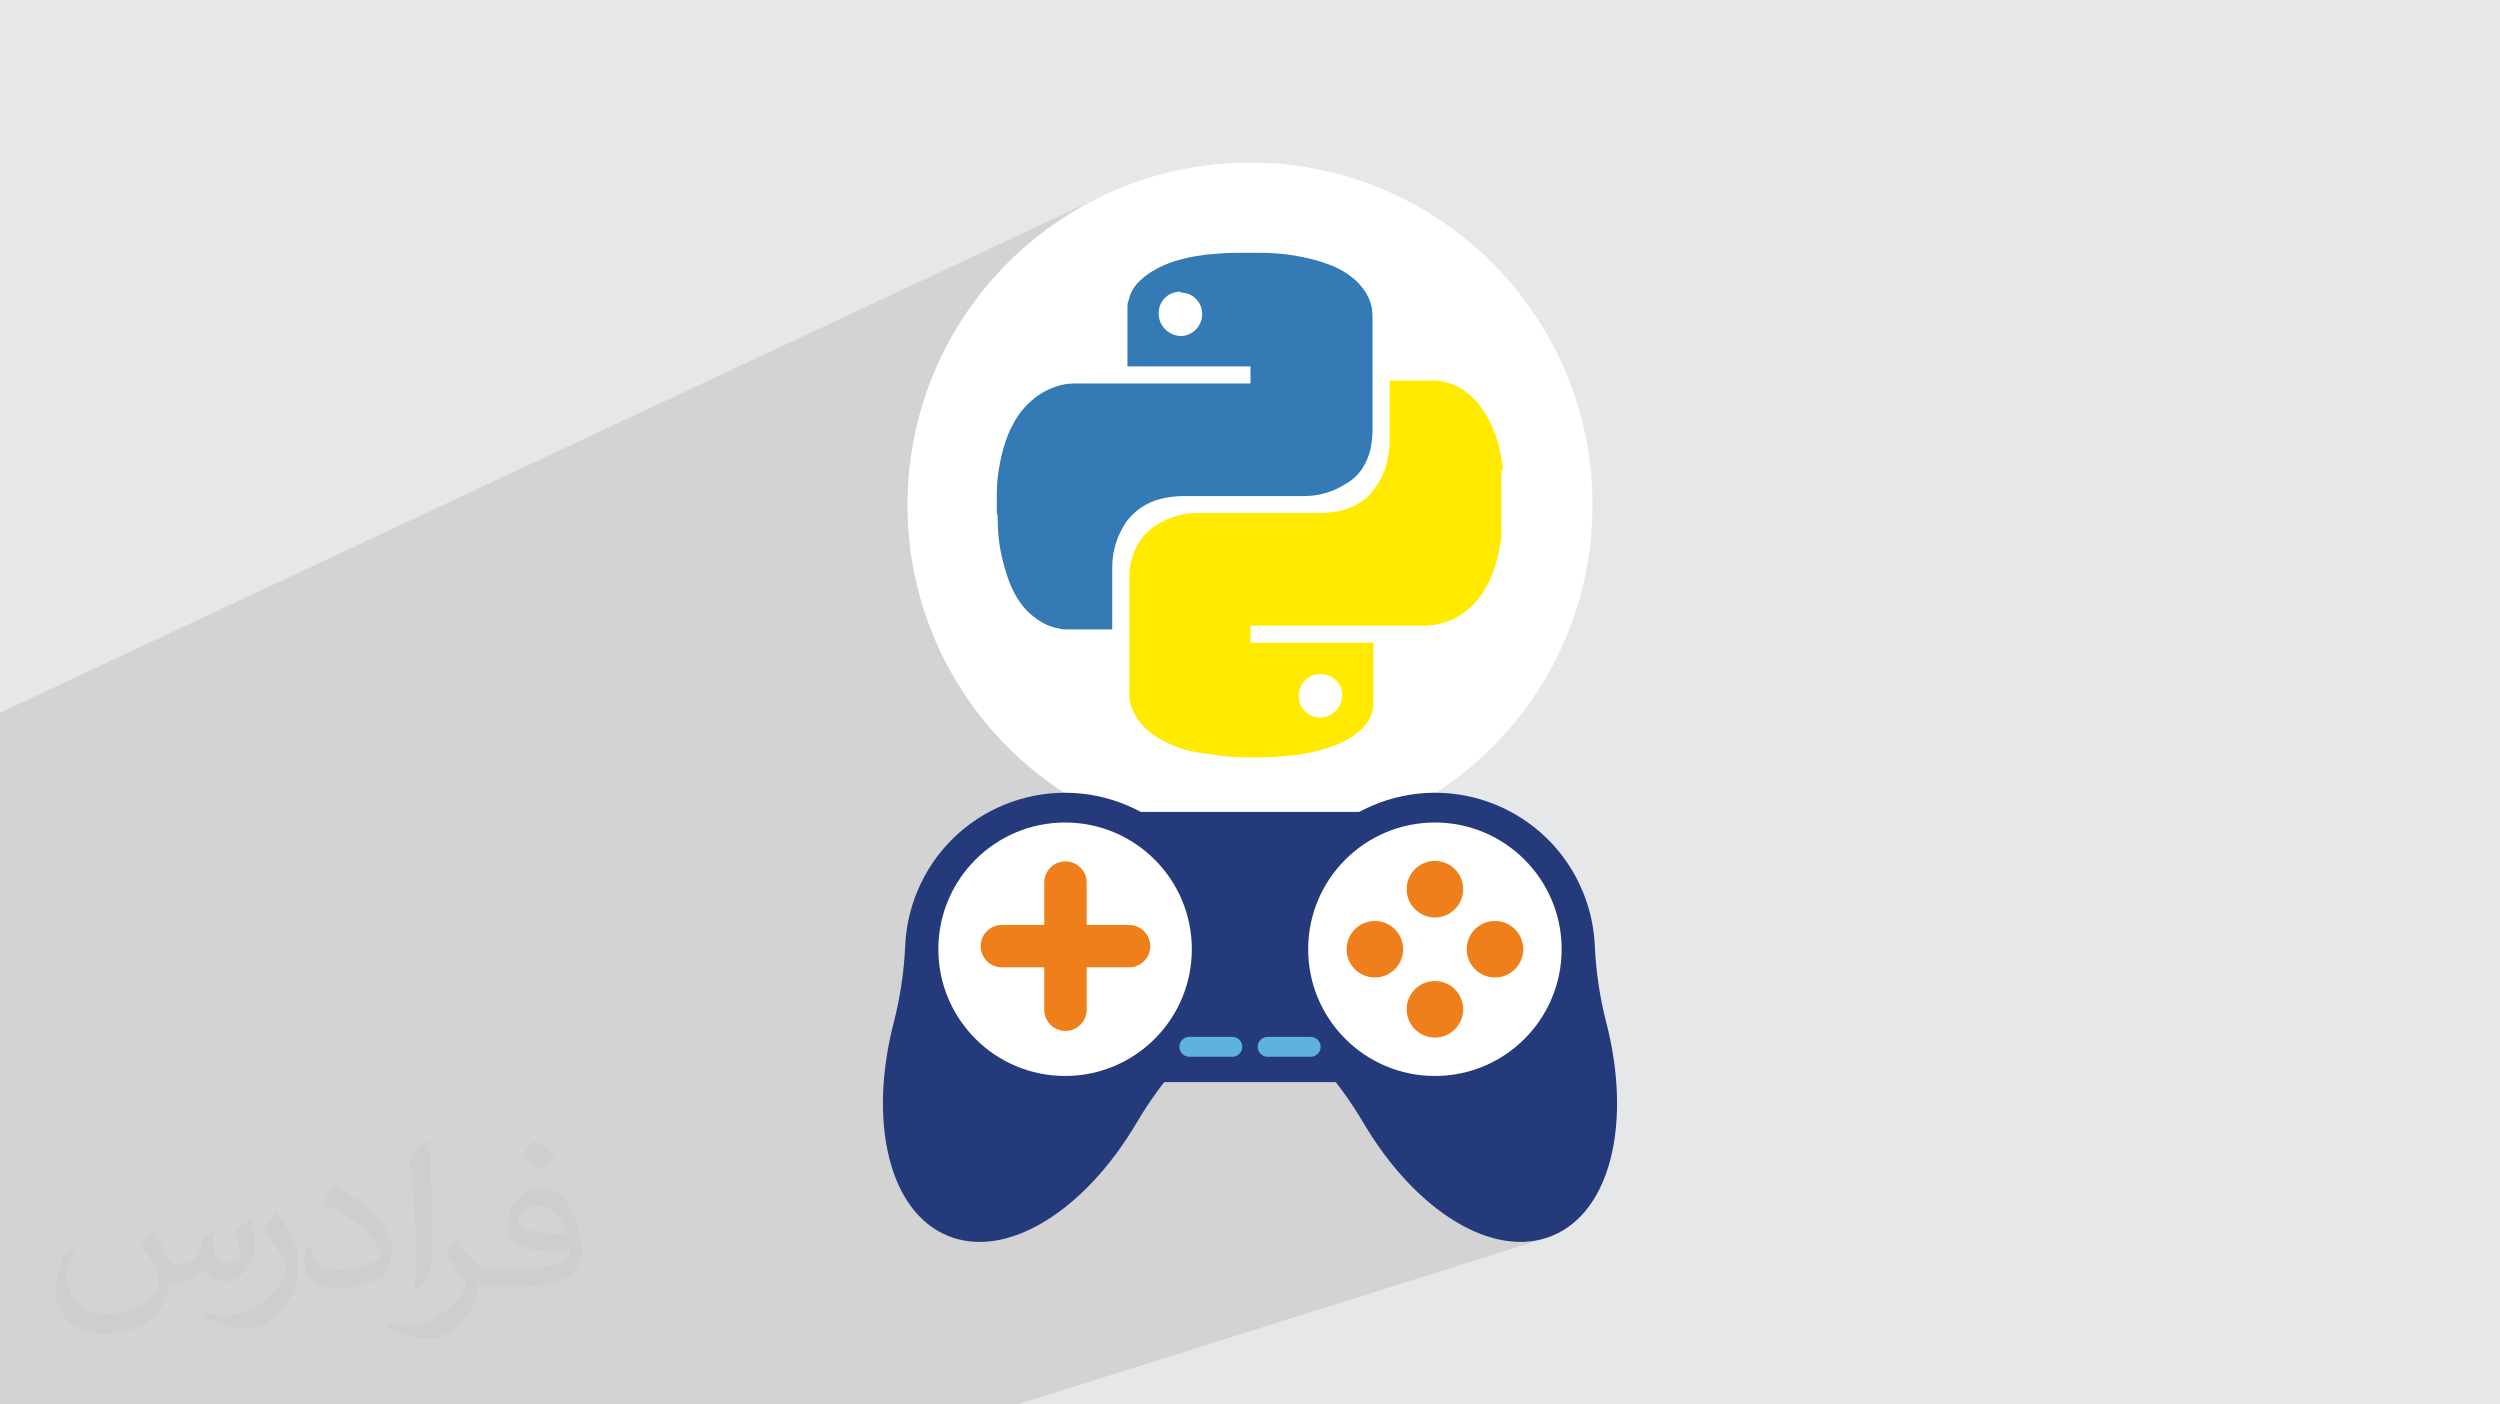 <?xml version="1.0" encoding="UTF-8"?>
<!DOCTYPE svg PUBLIC "-//W3C//DTD SVG 1.1//EN" "http://www.w3.org/Graphics/SVG/1.1/DTD/svg11.dtd">
<!-- Creator: CorelDRAW 2020 (64-Bit) -->
<svg xmlns="http://www.w3.org/2000/svg" xml:space="preserve" width="94.192mm" height="52.917mm" version="1.1" style="shape-rendering:geometricPrecision; text-rendering:geometricPrecision; image-rendering:optimizeQuality; fill-rule:evenodd; clip-rule:evenodd"
viewBox="0 0 9404.92 5283.66"
 xmlns:xlink="http://www.w3.org/1999/xlink"
 xmlns:xodm="http://www.corel.com/coreldraw/odm/2003">
 <defs>
  <style type="text/css">
   <![CDATA[
    .fil0 {fill:#E6E7E8}
    .fil3 {fill:white}
    .fil8 {fill:#EF7F1A;fill-rule:nonzero}
    .fil6 {fill:#253A7B;fill-rule:nonzero}
    .fil4 {fill:#347AB4;fill-rule:nonzero}
    .fil9 {fill:#5DB3DE;fill-rule:nonzero}
    .fil5 {fill:#FFEA00;fill-rule:nonzero}
    .fil7 {fill:white;fill-rule:nonzero}
    .fil2 {fill:#373435;fill-opacity:0.031}
    .fil1 {fill:#2B2A29;fill-opacity:0.102}
   ]]>
  </style>
 </defs>
 <g id="Layer_x0020_1">
  <polygon class="fil0" points="-0,0 9404.92,0 9404.92,5283.66 -0,5283.66 "/>
  <polygon class="fil1" points="1825.93,5283.66 1704.98,5283.66 1697.55,5283.66 1402.64,5283.66 1387.84,5283.66 1242.89,5283.66 1168.54,5283.66 1102.07,5283.66 1037.42,5283.66 1031.56,5283.66 1022.65,5283.66 977.53,5283.66 976.62,5283.66 911.2,5283.66 848.11,5283.66 845.58,5283.66 836.25,5283.66 830.87,5283.66 721.07,5283.66 703.76,5283.66 688.64,5283.66 677.53,5283.66 654.38,5283.66 639.3,5283.66 606.26,5283.66 580.7,5283.66 575.25,5283.66 501.16,5283.66 312.44,5283.66 297.99,5283.66 297.39,5283.66 135.08,5283.66 125.06,5283.66 123.2,5283.66 -0,5283.66 -0,5271.45 -0,5234.54 -0,5213.65 -0,5210.36 -0,5202.3 -0,5197.94 -0,5147.71 -0,5097.33 -0,5096.92 -0,5095.21 -0,5071 -0,5045.57 -0,5033.02 -0,4972.52 -0,4971.93 -0,4959.3 -0,4950.28 -0,4902.42 -0,4853.58 -0,4821.67 -0,4774.43 -0,4739.97 -0,4726.01 -0,4690.56 -0,4675.19 -0,4661.38 -0,4655.63 -0,4653.07 -0,4639.86 -0,4635.72 -0,4634.53 -0,4622.9 -0,4540.46 -0,4517.83 -0,4493.9 -0,4492.05 -0,4476.93 -0,4473.12 -0,4467.05 -0,4397.39 -0,4316.86 -0,4312.94 -0,4300.77 -0,4259.08 -0,4097.24 -0,4091.61 -0,4090.76 -0,4084.78 -0,4075.44 -0,4016.3 -0,4014.51 -0,3992.29 -0,3940.56 -0,3936.28 -0,3893.27 -0,3893.25 -0,3859.47 -0,3833.25 -0,3811.19 -0,3805.82 -0,3778.96 -0,3763.18 -0,3734.52 -0,3729.02 -0,3674.99 -0,3672.51 -0,3555.25 -0,3555.2 -0,3555.16 -0,3552.31 -0,3493.2 -0,3491.85 -0,3461.38 -0,3418.81 -0,3322.64 -0,3253.2 -0,3251.27 -0,3244.84 -0,3230.51 -0,3227.37 -0,3225.76 -0,3152.32 -0,3141.1 -0,3096.04 -0,3093.73 -0,3091.08 -0,3062.62 -0,3061.09 -0,3022.05 -0,2994.73 -0,2681.12 4143.86,738.61 4088.3,767.06 4034.34,798.09 3982.07,831.6 3931.55,867.53 3882.88,905.77 3836.12,946.27 3791.38,988.93 3748.71,1033.68 3708.22,1080.43 3669.97,1129.1 3634.05,1179.62 3600.54,1231.89 3569.51,1285.85 3541.06,1341.41 3519.26,1389.64 4379.91,997.1 4389.36,993.24 4398.89,989.6 4408.49,986.2 4418.14,982.99 4427.85,980 4437.61,977.2 4447.42,974.58 4457.25,972.15 4467.14,969.87 4477.04,967.75 4486.97,965.8 4496.91,963.97 4506.88,962.27 4516.84,960.71 4526.82,959.25 4536.78,957.89 4544.13,957.27 4551.48,956.65 4558.83,956.03 4566.18,955.42 4573.53,954.82 4580.86,954.25 4588.21,953.7 4595.54,953.18 4602.88,952.7 4610.21,952.26 4617.53,951.88 4624.85,951.55 4632.16,951.28 4639.47,951.09 4646.76,950.96 4654.04,950.92 4654.21,950.92 4654.67,950.92 4655.32,950.92 4656.06,950.92 4656.8,950.92 4657.45,950.92 4657.91,950.92 4658.08,950.92 4667.4,950.92 4676.72,950.92 4686.02,950.92 4695.33,950.92 4704.66,950.92 4714.01,950.92 4723.41,950.92 4732.86,950.92 4733.01,950.92 4733.43,950.92 4734.09,950.92 4734.96,950.92 4736.01,950.92 4737.19,950.92 4738.48,950.92 4739.83,950.92 4748.51,950.96 4757.11,951.09 4765.62,951.3 4774.05,951.6 4782.41,951.98 4790.71,952.45 4798.94,953 4807.13,953.63 4815.27,954.34 4823.37,955.12 4831.44,956 4839.46,956.95 4847.47,957.99 4855.47,959.1 4863.45,960.29 4871.42,961.55 4879.46,962.96 4887.49,964.44 4895.51,965.99 4903.51,967.62 4911.49,969.32 4919.44,971.11 4927.35,972.98 4935.23,974.92 4943.06,976.96 4950.83,979.09 4958.55,981.3 4966.2,983.61 4973.78,986.01 4981.29,988.5 4988.71,991.1 4996.05,993.8 5003.4,996.56 5010.74,999.5 5018.06,1002.6 5025.35,1005.89 5032.6,1009.35 5039.8,1013.02 5046.94,1016.87 5054,1020.92 5060.98,1025.19 5067.88,1029.65 5074.67,1034.34 5081.34,1039.26 5087.9,1044.39 5094.32,1049.76 5100.6,1055.37 5106.72,1061.22 5115.77,1070.9 5124.4,1081.22 5132.49,1092.14 5139.88,1103.59 5146.45,1115.55 5152.06,1127.96 5156.56,1140.78 5159.83,1153.95 5161.04,1160.67 5161.95,1167.31 5162.59,1173.85 5163.03,1180.25 5163.3,1186.48 5163.43,1192.5 5163.48,1198.29 5163.49,1203.8 5163.49,1216.82 5163.49,1229.84 5163.49,1242.86 5163.49,1255.89 5163.49,1268.91 5163.49,1281.93 5163.49,1294.95 5163.49,1307.97 5163.49,1320.99 5163.49,1334.01 5163.49,1347.03 5163.49,1360.04 5163.49,1373.06 5163.49,1386.08 5163.49,1399.09 5163.49,1412.1 5163.49,1425.12 5163.49,1438.13 5163.49,1451.14 5163.49,1459.01 5227.72,1431.48 5228.93,1431.48 5229.89,1431.48 5230.67,1431.48 5231.35,1431.48 5232.01,1431.48 5232.74,1431.48 5233.61,1431.48 5234.71,1431.48 5244.16,1431.48 5253.67,1431.48 5263.22,1431.48 5272.82,1431.48 5282.45,1431.48 5292.12,1431.48 5301.79,1431.48 5311.48,1431.48 5321.17,1431.48 5330.85,1431.48 5340.51,1431.48 5350.15,1431.48 5359.76,1431.48 5369.31,1431.48 5378.83,1431.48 5388.27,1431.48 5400.11,1431.82 5411.99,1432.85 5423.81,1434.55 5435.56,1436.92 5447.16,1439.97 5458.58,1443.68 5469.75,1448.06 5480.63,1453.09 5496.26,1461.72 5511.21,1471.56 5525.43,1482.51 5538.86,1494.42 5551.46,1507.21 5563.15,1520.73 5573.89,1534.87 5583.62,1549.5 5590.73,1560.82 5597.37,1572.23 5603.56,1583.75 5609.31,1595.37 5614.65,1607.11 5619.59,1618.96 5624.17,1630.93 5628.38,1643.03 5632.24,1655.26 5635.8,1667.63 5639.04,1680.12 5642.01,1692.77 5644.71,1705.55 5647.17,1718.49 5649.4,1731.59 5651.42,1744.84 5651.58,1747.57 5651.99,1750.33 5652.58,1753.16 5653.25,1756.1 5653.92,1759.22 5654.51,1762.56 5654.92,1766.18 5655.08,1770.12 5648.06,1773.01 5648.06,1782.16 5648.06,1798.23 5648.06,1814.29 5648.06,1830.35 5648.06,1846.39 5648.06,1862.45 5648.06,1878.5 5648.06,1894.54 5648.06,1910.59 5648.06,1926.63 5648.06,1942.68 5648.06,1958.73 5648.06,1974.79 5648.06,1990.86 5648.06,2006.93 5648.06,2023.01 5647.9,2025.61 5647.49,2028.22 5646.9,2030.85 5646.23,2033.48 5645.56,2036.14 5644.97,2038.81 5644.56,2041.52 5644.4,2044.25 5643.04,2051.55 5641.67,2058.79 5640.28,2065.94 5638.86,2073.03 5637.42,2080.05 5635.92,2087.02 5634.36,2093.93 5632.73,2100.79 5631.02,2107.61 5629.22,2114.39 5627.31,2121.14 5625.28,2127.86 5623.14,2134.56 5620.85,2141.24 5618.41,2147.91 5615.82,2154.58 5612.32,2163.82 5608.59,2172.98 5604.61,2182.05 5600.39,2191.01 5595.93,2199.86 5591.22,2208.58 5586.24,2217.16 5581.03,2225.59 5575.56,2233.85 5569.84,2241.95 5563.86,2249.84 5557.62,2257.55 5551.13,2265.04 5544.37,2272.32 5537.35,2279.36 5530.06,2286.15 5522.68,2292.72 5515.14,2298.94 5507.44,2304.82 5499.59,2310.35 5491.59,2315.55 5483.44,2320.42 5475.15,2324.94 5466.73,2329.12 5458.19,2332.98 5449.52,2336.5 5166.86,2448.31 5166.86,2453.31 5166.86,2467.14 5166.86,2480.92 5166.86,2494.67 5166.86,2508.38 5166.86,2522.07 5166.86,2535.74 5166.86,2549.42 5166.86,2563.11 5166.86,2576.82 5166.86,2590.56 5166.86,2604.35 5166.86,2618.19 5166.86,2632.09 5166.86,2646.06 5166.85,2648.68 5166.81,2651.35 5166.69,2654.11 5166.45,2657.02 5166.05,2660.11 5165.47,2663.44 5164.65,2667.05 5163.56,2670.99 5160.44,2683.82 5156.28,2695.72 5151.11,2706.79 5144.92,2717.13 5137.71,2726.82 5129.49,2735.98 5120.28,2744.69 5110.05,2753.07 5103.92,2758.24 5097.65,2763.18 5091.22,2767.88 5084.66,2772.37 5077.95,2776.66 5071.11,2780.74 5064.14,2784.63 5057.04,2788.36 5049.81,2791.92 5042.47,2795.33 5035.01,2798.59 5027.43,2801.74 5019.74,2804.74 4243.5,3104 4259.44,3110.29 4319.31,3130.55 4380.45,3147.9 4442.79,3162.29 4506.24,3173.63 4570.72,3181.82 4636.16,3186.8 4702.46,3188.47 4744.22,3187.41 5189.84,3019.8 5160.8,3031.43 5132.81,3044.3 5105.79,3058.4 5079.77,3073.67 5054.77,3090.05 5030.78,3107.53 5007.86,3126.02 4986,3145.51 4971.01,3160.25 5024.46,3147.9 5085.61,3130.55 5145.47,3110.29 4948.75,3183.8 4945.58,3187.23 4927.05,3209.38 4909.66,3232.33 4899,3247.89 5234.16,3123.17 5256.3,3115.68 5278.93,3109.25 5301.99,3103.93 5325.48,3099.74 5349.33,3096.71 5373.54,3094.86 5398.08,3094.25 5422.61,3094.86 5446.82,3096.71 5470.68,3099.74 5494.16,3103.93 5517.23,3109.25 5539.85,3115.68 5562,3123.17 5583.65,3131.71 5604.76,3141.25 5625.32,3151.79 5645.29,3163.26 5664.63,3175.66 5683.33,3188.96 5701.34,3203.11 5718.63,3218.1 5735.19,3233.88 5750.97,3250.44 5765.96,3267.73 5780.11,3285.75 5793.41,3304.44 5805.81,3323.78 5817.28,3343.75 5827.82,3364.3 5837.36,3385.41 5845.9,3407.06 5853.39,3429.22 5859.82,3451.84 5865.14,3474.91 5869.33,3498.38 5872.36,3522.24 5874.21,3546.45 5874.83,3570.98 5874.21,3595.52 5872.36,3619.73 5869.33,3643.59 5865.14,3667.07 5859.82,3690.13 5853.39,3712.76 5845.9,3734.92 5837.36,3756.56 5827.82,3777.68 5817.28,3798.24 5805.81,3818.21 5793.41,3837.55 5780.11,3856.24 5765.96,3874.25 5750.97,3891.55 5735.19,3908.11 5718.63,3923.9 5701.34,3938.88 5683.33,3953.04 5664.63,3966.33 5645.29,3978.73 5625.32,3990.21 5604.76,4000.73 5583.65,4010.29 5562,4018.83 5099.13,4175.53 5102.28,4180.42 5111.78,4195.56 5121.13,4210.8 5130.3,4226.13 5148.91,4256.68 5168.07,4286.33 5187.73,4315.08 5207.88,4342.9 5228.47,4369.76 5249.48,4395.66 5270.89,4420.55 5292.65,4444.41 5314.72,4467.24 5337.1,4488.98 5359.75,4509.63 5382.61,4529.17 5405.68,4547.56 5428.92,4564.79 5452.3,4580.82 5475.78,4595.64 5499.33,4609.23 5522.94,4621.56 5546.55,4632.61 5570.15,4642.33 5593.69,4650.74 5617.16,4657.79 5640.51,4663.46 5663.72,4667.72 5686.75,4670.57 5709.59,4671.97 5732.17,4671.89 5754.5,4670.31 5776.51,4667.21 5798.21,4662.57 5819.54,4656.36 3827.01,5283.66 1987.56,5283.66 1934.07,5283.66 "/>
  <path class="fil2" d="M578.49 4627.69c17.95,27.21 29.6,53.36 40.96,82.43 8.45,16.91 12.93,48.09 52.57,48.09 11.61,0 28.28,-3.42 43.06,-11.61 16.63,-8.73 29.32,-21.94 35.94,-42l15.85 -53.36 38.57 -19.02 2.64 2.64c-5.27,20.09 -6.59,39.36 -6.59,54.43 0,44.63 38.57,61.56 69.22,61.56 17.95,0 34.09,-8.73 34.09,-25.11 0,-21.13 -8.98,-57.06 -20.62,-89.29 17.95,-17.95 35.94,-35.94 56.53,-50.47l3.17 1.6c8.98,38.04 14,75.56 14,100.66 0,24.57 -10.83,51.79 -19.81,69.49 -18.49,34.87 -51.25,62.62 -90.87,62.62 -30.1,0 -63.65,-15.07 -86.66,-43.06l-1.32 0c-21.66,26.96 -55.22,51.25 -108.86,51.25l-16.63 0c-2.64,35.41 -10.29,60.49 -21.94,82.95 -31.95,62.34 -126.81,106.47 -216.1,106.47 -124.17,0 -186.51,-71.59 -186.51,-166.96 0,-58.91 19.27,-113.6 48.88,-152.42l24.29 10.04c-18.49,35.41 -30.91,68.68 -30.91,101.45 0,89.29 72.66,131.83 156.4,131.83 77.68,0 173.83,-49.41 191.28,-106.72 -6.59,-62.62 -30.1,-91.93 -66.04,-148.99 10.83,-19.02 24.83,-38.04 42.28,-58.38l3.17 0 0 0 0 0 -0.02 -0.09zm1432.13 -336.04c26.15,16.39 51.79,35.66 76.87,57.85 -14,19.81 -31.45,37.79 -53.11,53.64 -25.11,-20.34 -50.19,-37.79 -75.84,-56.27 17.42,-19.55 34.62,-38.29 52.04,-55.22l0 0 0 0 0 0 0 0 0 0 0.03 0zm13.47 244.11c-42.28,0 -76.87,27.75 -76.87,48.34 0,44.13 84.53,57.85 185.72,57.31 -12.68,-51.79 -57.06,-105.68 -108.86,-105.68l0.01 0.03zm-94.86 236.19c54.96,0 103.04,-1.6 139.74,-10.83 40.96,-10.29 75.56,-30.91 75.56,-45.17 0,-3.7 0,-8.19 -1.32,-11.89 -22.98,2.11 -49.41,2.11 -72.38,2.11 -74.49,0 -131.55,-16.91 -154.02,-58.66 -5.55,-11.61 -9.51,-24.57 -9.51,-39.36 0,-40.43 17.42,-79.79 48.09,-107 25.61,-22.45 53.89,-36.44 82.67,-36.44 52.04,0 93.51,41.75 122.57,107.54 15.85,35.94 26.68,77.4 26.68,129.72 0,34.87 -9.51,64.19 -31.17,85.85 -40.43,39.11 -114.92,53.89 -229.04,53.89l-51.79 0 0 0 -13.47 0c-28.28,0 -48.62,-5.02 -64.72,-17.42l-2.64 0c0.79,6.59 1.32,12.93 1.32,19.02 0,25.61 -8.45,58.38 -25.61,84.53 -50.72,75.3 -105.68,108.04 -153.24,108.04 -48.09,0 -107,-18.49 -160.11,-42.54l9.51 -18.49c17.17,7.13 40.96,11.89 73.7,11.89 85.85,0 198.66,-82.43 212.66,-163 -3.17,-6.59 -8.98,-15.32 -17.17,-24.57 -25.11,-29.85 -40.96,-54.68 -55.75,-80.83 12.68,-25.11 24.29,-45.17 35.13,-63.4l4.49 -0.53c36.72,74.77 69.99,117.55 144.23,117.55l11.61 0 0 0 53.89 0 0 0 0 0 0 0 0 0 0 0 0.09 0.01zm-371.98 79c6.34,-34.34 6.87,-72.91 6.87,-108.86l0 -53.36c0,-99.6 -12.68,-244.36 -22.98,-338.68 17.95,-19.27 43.06,-42 62.87,-57.31l5.81 1.6c13.47,118.62 16.63,256 16.63,383.06 0,33.3 -1.32,65.79 -4.49,89.55 -1.85,30.1 -19.27,52.83 -56.53,87.7l-8.19 -3.7zm-382.8 -157.19c1.85,46.77 24.83,83.49 105.15,83.49 49.93,0 92.19,-12.93 138.96,-35.13 8.45,-3.7 12.93,-8.73 12.93,-12.93 0,-29.32 -22.45,-68.15 -60.23,-103.55 -36.72,-33.3 -85.34,-62.62 -130.76,-82.18 -15.6,-6.59 -20.62,-13.47 -20.62,-20.09 0,-13.47 17.95,-41.75 32.77,-62.09l5.02 -0.53c52.04,27.21 110.17,67.64 153.24,112.53 39.11,41.47 63.4,83.49 63.4,129.19 0,33.81 -10.29,65.51 -26.96,95.11 -57.06,28.79 -117.83,50.72 -178.06,50.72 -73.17,0 -123.1,-34.34 -123.1,-114.92 0,-8.73 0,-22.19 3.17,-39.64l25.11 0 0 0 0 0 0 0 0 0 0 0 -0.02 0zm-132.37 -132.9l45.45 73.45c16.63,27.21 32.23,56.81 32.23,103.55l0 59.7c0,48.34 -30.91,100.13 -80.83,151.38 -39.11,34.62 -73.7,49.41 -105.68,49.41 -47.55,0 -101.98,-14.79 -164.85,-41.75l7.13 -18.49c19.81,5.27 42.79,9.77 71.06,9.77 90.36,-0.53 182.8,-66.57 225.08,-147.15 5.02,-9.26 6.87,-17.95 6.87,-24.04 0,-9.26 -5.02,-19.55 -8.98,-28.79 -22.98,-43.31 -48.62,-82.95 -76.87,-119.68 14.79,-23.25 29.6,-45.7 45.7,-67.9l3.7 0.53 0 0 0 0 0 0 0 0 0 0 -0.02 0.01z"/>
  <g id="_2344400893456">
   <g>
    <circle class="fil3" cx="4702.46" cy="1900.01" r="1288.46"/>
    <g>
     <path class="fil4" d="M3749.97 1929.91c0,-21.27 0,-42.5 0,-63.78 0,-3.3 0,-3.3 0,-7.33 0,-39.21 3.65,-74.78 10.59,-110.33 7.33,-39.21 17.6,-78.44 31.91,-113.99 21.61,-49.81 46.53,-92.35 89.4,-128.25 31.89,-28.2 67.42,-45.81 106.63,-56.81 24.92,-6.97 49.48,-6.97 74.79,-6.97 213.67,0 423.67,0 637.32,0 0,0 3.66,0 3.66,0 0,-21.61 0,-42.88 0,-64.12 -153.19,0 -306.39,0 -462.89,0 0,-3.67 0,-3.67 0,-7 0,-67.78 0,-139.26 0,-207.06 0,-3.29 0,-3.29 0,-6.99 0,-6.94 0,-17.56 3.66,-24.56 6.99,-32.23 21.25,-56.78 45.83,-78.8 25.27,-24.56 57.16,-42.51 89.03,-56.81 50.23,-21.24 103.73,-32.24 156.87,-39.21 39.2,-3.28 78.42,-6.97 117.26,-6.97 0,0 4.03,0 4.03,0 24.91,0 49.5,0 74.79,0 0,0 3.28,0 6.97,0 46.55,0 89.06,3.66 131.59,10.63 42.86,7.32 85.75,17.59 124.62,32.24 39.22,14.31 78.43,35.56 110.67,67.43 24.55,24.91 46.18,57.16 53.11,92.73 3.66,17.97 3.66,35.56 3.66,49.84 0,138.9 0,277.81 0,416.35 0,21.65 -3.66,46.55 -6.99,67.8 -14.31,56.81 -42.5,103.36 -92.73,131.58 -49.83,32.26 -103.35,46.54 -156.87,46.54 -149.16,0 -302.73,0 -452.26,0 -28.22,0 -60.46,3.67 -89.03,10.61 -52.77,14.31 -96.02,42.92 -127.92,85.41 -35.92,53.49 -53.52,110.31 -53.52,174.81 0,74.42 0,149.54 0,223.94 0,0 0,3.66 0,6.99 -3.66,0 -3.66,0 -6.99,0 -53.5,0 -107.01,0 -160.51,0 -10.26,0 -21.25,0 -31.51,-3.3 -43.25,-6.94 -78.82,-28.19 -111.06,-56.78 -35.56,-31.89 -60.11,-74.79 -78.08,-120.95 -14.31,-39.57 -24.9,-78.43 -32.25,-117.64 -6.99,-35.56 -10.28,-74.77 -10.28,-110.32 0,-10.99 0,-21.63 -3.66,-32.24l0 0 0 3.29 0 0 0 0.04 0.14 -0.01zm690.85 -832.69l0 0c-46.53,0 -82.09,35.55 -82.09,81.72 0,46.21 35.56,82.11 82.09,85.4 46.2,0 81.73,-39.21 81.73,-82.11 0,-46.2 -35.55,-81.72 -81.73,-81.72l0 0 0 -3.3z"/>
     <path class="fil5" d="M5648.06 1766.09c0,85.76 0,171.14 0,256.92 0,6.94 -3.65,13.92 -3.65,21.24 -7.31,39.22 -14.3,74.79 -28.59,110.33 -17.98,49.49 -46.2,96.01 -85.76,131.57 -38.88,35.94 -85.02,57.16 -134.87,64.53 -17.96,3.3 -35.55,3.3 -53.52,3.3 -210.38,0 -423.67,0 -634.06,0 0,0 -3.28,0 -3.28,0 0,21.24 0,42.89 0,64.11 152.83,0 306.37,0 462.52,0 0,3.3 0,3.3 0,7.33 0,74.78 0,145.88 0,220.65 0,6.96 0,13.94 -3.3,24.92 -6.97,35.56 -24.91,60.11 -53.51,82.09 -32.27,28.25 -71.1,45.82 -113.99,60.11 -56.8,17.95 -113.62,28.94 -174.46,32.26 -35.17,3.65 -70.69,3.65 -102.96,3.65 -46.55,0 -89.05,0 -131.57,-6.98 -28.95,-4.04 -53.52,-7.32 -78.82,-11.01 -46.18,-7.32 -89.03,-21.26 -128.24,-42.5 -38.88,-18.33 -74.41,-46.55 -99.32,-82.1 -17.95,-24.91 -28.62,-53.52 -32.25,-81.73 0,-10.98 0,-21.63 0,-32.24 0,-135.62 0,-274.12 0,-409.75 0,-24.55 0,-49.84 6.96,-71.1 14.31,-56.78 42.91,-102.99 92.73,-135.23 49.86,-32.27 103.35,-46.55 160.15,-46.55 149.91,0 302.74,0 452.26,0 28.6,0 60.49,-3.28 89.08,-10.26 50.2,-14.31 92.73,-39.21 121.32,-82.11 39.21,-50.22 53.5,-107.02 56.78,-170.77 0,-74.79 0,-153.58 0,-227.97 0,-3.66 0,-3.66 0,-7.32 3.67,0 3.67,0 7,0 50.19,0 103.33,0 153.56,0 31.52,0 63.78,7.32 92.36,21.61 42.52,21.27 78.44,56.81 102.98,96.41 39.21,60.09 57.54,124.21 67.81,195.33 0,7.32 3.65,14.29 3.65,25.28l0 0 -6.95 -4.03 0 0 0 0 -0.07 0zm-683.85 933.47l0 0c46.55,0 82.1,-35.56 85.38,-82.09 0,-46.2 -35.56,-81.72 -81.73,-81.72 -46.18,0 -82.09,35.55 -82.09,81.72 0,46.53 35.93,82.09 82.09,82.09l-3.65 0z"/>
    </g>
   </g>
   <g>
    <polygon class="fil6" points="4134.32,4071.02 5270.57,4071.02 5270.57,3054.37 4134.32,3054.37 "/>
    <path class="fil6" d="M5954.06 3353.27c-128.31,-309.2 -484.8,-454.57 -793.26,-321.84 -303.68,130.65 -444.32,477.46 -317.6,782.79 28.84,69.5 69.21,130.72 117.97,182.36 65.45,69.3 120.6,147.5 169.13,229.54 195.48,330.37 489.06,514.19 710.17,422.43 221.11,-91.74 298.3,-429.45 202.42,-801.2 -24.58,-95.26 -38.94,-192.71 -43.41,-291 -3.08,-67.99 -17.83,-136.6 -45.43,-203.09z"/>
    <path class="fil7" d="M5874.83 3570.98c0,263.31 -213.45,476.77 -476.75,476.77 -263.3,0 -476.77,-213.46 -476.77,-476.77 0,-263.29 213.47,-476.74 476.77,-476.74 263.3,0 476.75,213.45 476.75,476.74z"/>
    <path class="fil8" d="M5504.4 3345.07c0,58.72 -47.62,106.32 -106.32,106.32 -58.73,0 -106.31,-47.6 -106.31,-106.32 0,-58.7 47.58,-106.32 106.31,-106.32 58.7,0 106.32,47.62 106.32,106.32z"/>
    <path class="fil8" d="M5504.4 3796.91c0,58.72 -47.62,106.32 -106.32,106.32 -58.73,0 -106.31,-47.6 -106.31,-106.32 0,-58.72 47.58,-106.32 106.31,-106.32 58.7,0 106.32,47.6 106.32,106.32z"/>
    <path class="fil8" d="M5624.01 3677.3c-58.73,0 -106.32,-47.59 -106.32,-106.32 0,-58.72 47.59,-106.31 106.32,-106.31 58.69,0 106.31,47.59 106.31,106.31 0,58.73 -47.62,106.32 -106.31,106.32z"/>
    <path class="fil8" d="M5172.16 3677.3c-58.73,0 -106.32,-47.59 -106.32,-106.32 0,-58.72 47.59,-106.31 106.32,-106.31 58.72,0 106.31,47.59 106.31,106.31 0,58.73 -47.59,106.32 -106.31,106.32z"/>
    <path class="fil6" d="M3450.87 3353.27c128.32,-309.2 484.8,-454.57 793.26,-321.84 303.65,130.65 444.29,477.46 317.6,782.79 -28.86,69.5 -69.23,130.72 -117.99,182.36 -65.44,69.3 -120.6,147.5 -169.13,229.54 -195.49,330.37 -489.07,514.19 -710.15,422.43 -221.14,-91.74 -298.3,-429.45 -202.44,-801.2 24.59,-95.26 38.96,-192.71 43.4,-291 3.09,-67.99 17.84,-136.6 45.46,-203.09z"/>
    <path class="fil7" d="M3530.08 3570.98c0,263.31 213.47,476.77 476.77,476.77 263.3,0 476.75,-213.46 476.75,-476.77 0,-263.29 -213.45,-476.74 -476.75,-476.74 -263.3,0 -476.77,213.45 -476.77,476.74z"/>
    <path class="fil8" d="M4247.41 3479.63l-159.49 0 0 -159.49c0,-44.03 -35.69,-79.73 -79.73,-79.73 -44.03,0 -79.75,35.7 -79.75,79.73l0 159.49 -159.46 0c-44.04,0 -79.74,35.7 -79.74,79.73 0,44.04 35.7,79.75 79.74,79.75l159.46 0 0 159.47c0,44.03 35.72,79.73 79.75,79.73 44.04,0 79.73,-35.7 79.73,-79.73l0 -159.47 159.49 0c44.03,0 79.73,-35.71 79.73,-79.75 0,-44.03 -35.7,-79.73 -79.73,-79.73z"/>
    <path class="fil9" d="M4636.01 3975.49l-161.95 0c-20.65,0 -37.38,-16.73 -37.38,-37.38 0,-20.64 16.73,-37.37 37.38,-37.37l161.95 0c20.65,0 37.35,16.73 37.35,37.37 0,20.65 -16.7,37.38 -37.35,37.38z"/>
    <path class="fil9" d="M4930.87 3975.49l-161.96 0c-20.65,0 -37.38,-16.73 -37.38,-37.38 0,-20.64 16.73,-37.37 37.38,-37.37l161.96 0c20.64,0 37.37,16.73 37.37,37.37 0,20.65 -16.73,37.38 -37.37,37.38z"/>
   </g>
  </g>
 </g>
</svg>
